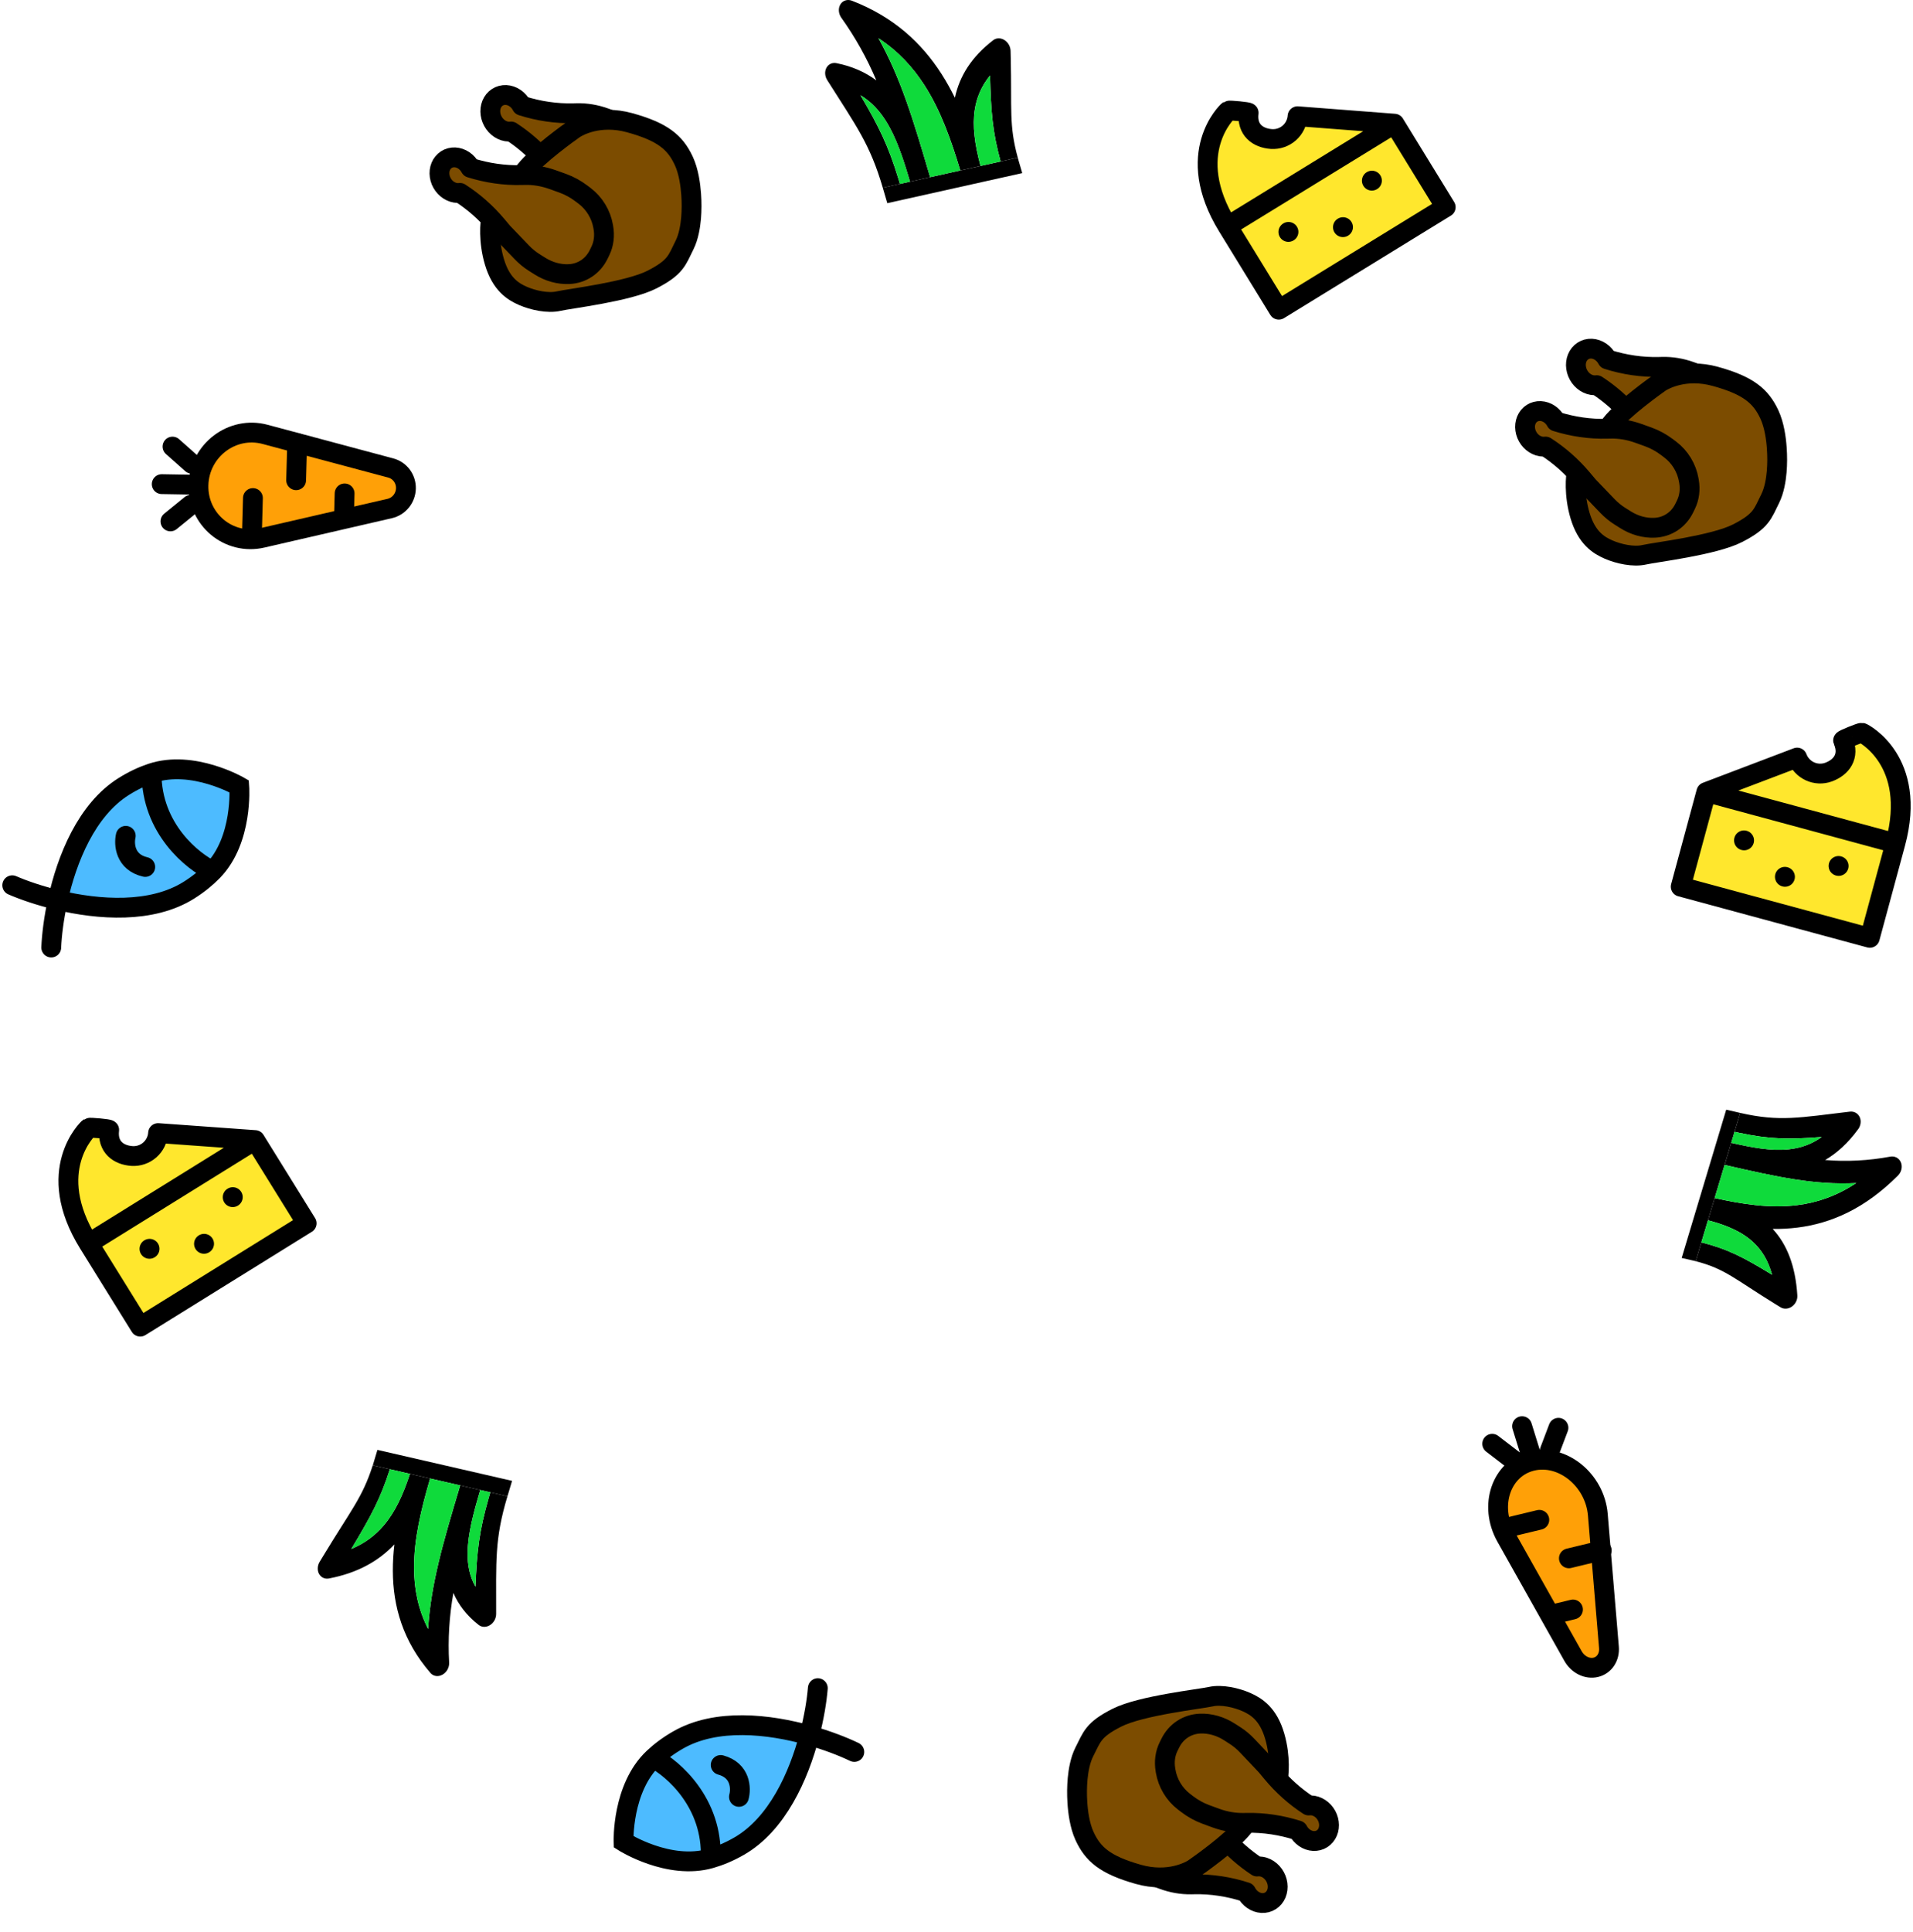 <?xml version="1.0" encoding="UTF-8"?> <svg xmlns="http://www.w3.org/2000/svg" viewBox="0 0 356.007 359.46" fill="none"><path d="M39.605 162.048C45.266 156.235 44.524 146.295 44.524 146.295C44.524 146.295 35.905 141.291 28.204 143.848C28.202 154.144 35.804 160.273 39.605 162.048Z" fill="#4DBBFF"></path><path d="M23.03 146.318C16.092 150.664 12.449 159.792 10.757 167.449C18.385 169.267 28.188 169.972 35.126 165.626C36.908 164.51 38.385 163.302 39.605 162.048C35.804 160.273 28.202 154.144 28.204 143.848C26.544 144.399 24.812 145.201 23.03 146.318Z" fill="#4DBBFF"></path><path d="M9.536 176.279C9.633 174.003 10 170.873 10.757 167.449M28.204 143.848C26.544 144.399 24.812 145.201 23.03 146.318C16.092 150.664 12.449 159.792 10.757 167.449M28.204 143.848C35.905 141.291 44.524 146.295 44.524 146.295C44.524 146.295 45.266 156.235 39.605 162.048M28.204 143.848C28.202 154.144 35.804 160.273 39.605 162.048M2.279 164.694C4.37 165.6 7.346 166.636 10.757 167.449M39.605 162.048C38.385 163.302 36.908 164.51 35.126 165.626C28.188 169.972 18.385 169.267 10.757 167.449M23.402 155.495C23.041 157.065 23.262 160.422 27.03 161.287" stroke="black" stroke-width="3.689" stroke-linecap="round"></path><path d="M137.525 343.468C144.629 339.402 148.631 330.426 150.626 322.843C143.076 320.721 133.308 319.628 126.204 323.698C124.379 324.741 122.855 325.89 121.586 327.094C125.313 329.021 132.667 335.443 132.256 345.731C133.938 345.247 135.7 344.515 137.525 343.468Z" fill="#4DBBFF"></path><path d="M121.586 327.094C115.699 332.68 116.046 342.641 116.046 342.641C116.046 342.641 124.461 347.982 132.256 345.731C132.667 335.443 125.313 329.021 121.586 327.094Z" fill="#4DBBFF"></path><path d="M152.195 314.067C152.008 316.337 151.518 319.449 150.626 322.843M132.256 345.731C133.938 345.247 135.7 344.515 137.525 343.468C144.629 339.402 148.631 330.426 150.626 322.843M132.256 345.731C124.461 347.982 116.046 342.641 116.046 342.641C116.046 342.641 115.699 332.68 121.586 327.094M132.256 345.731C132.667 335.443 125.313 329.021 121.586 327.094M158.988 325.93C156.935 324.942 154.002 323.79 150.626 322.843M121.586 327.094C122.855 325.89 124.379 324.741 126.204 323.698C133.308 319.628 143.076 320.721 150.626 322.843M137.517 334.285C137.94 332.729 137.852 329.367 134.121 328.354" stroke="black" stroke-width="3.689" stroke-linecap="round"></path><path d="M48.8 100.068C42.588 101.498 36.76 96.667 36.937 90.233C37.115 83.799 43.203 79.169 49.331 80.808L72.726 87.066C73.553 87.287 74.28 87.784 74.791 88.476C75.301 89.169 75.565 90.016 75.541 90.885C75.517 91.753 75.206 92.591 74.658 93.266C74.111 93.94 73.357 94.412 72.519 94.605L48.8 100.068Z" fill="#FFA007" stroke="black" stroke-width="3.689"></path><path d="M30.1 90.068L36.345 90.174L30.1 90.068ZM32.101 83.082L35.704 86.281L32.101 83.082ZM31.718 96.998L35.494 93.924L31.718 96.998ZM46.878 99.555L47.068 92.656L46.878 99.555ZM55.111 89.34L55.301 82.441L55.111 89.34ZM64.005 96.393L64.131 91.794L64.005 96.393Z" fill="#FFA007"></path><path d="M30.1 90.068L36.345 90.174M32.101 83.082L35.704 86.281M31.718 96.998L35.494 93.924M46.878 99.555L47.068 92.656M55.111 89.34L55.301 82.441M64.005 96.393L64.131 91.794" stroke="black" stroke-width="3.689" stroke-linecap="round"></path><path d="M280.278 285.917C277.016 280.11 279.373 273.173 285.078 271.796C290.782 270.42 296.813 275.333 297.356 281.796L299.423 306.474C299.496 307.347 299.295 308.186 298.852 308.859C298.409 309.532 297.75 309.998 296.98 310.183C296.211 310.368 295.374 310.263 294.605 309.884C293.836 309.504 293.179 308.871 292.738 308.087L280.278 285.917Z" fill="#FFA007" stroke="black" stroke-width="3.689"></path><path d="M283.254 265.325L285.178 271.532L283.254 265.325ZM290.028 265.622L288.385 269.96L290.028 265.622ZM277.698 268.597L281.613 271.594L277.698 268.597ZM280.351 284.22L286.464 282.745L280.351 284.22ZM291.969 289.908L298.081 288.433L291.969 289.908ZM288.654 300.412L292.73 299.428L288.654 300.412Z" fill="#FFA007"></path><path d="M283.254 265.325L285.178 271.532M290.028 265.622L288.385 269.96M277.698 268.597L281.613 271.594M280.351 284.22L286.464 282.745M291.969 289.908L298.081 288.433M288.654 300.412L292.73 299.428" stroke="black" stroke-width="3.689" stroke-linecap="round"></path><path d="M317.541 147.359L334.449 140.936C334.872 142.068 335.721 142.987 336.82 143.493C337.916 143.999 339.167 144.051 340.303 143.636C342.653 142.767 344.277 140.718 342.999 137.755C342.931 137.597 346.296 136.259 346.494 136.312C346.692 136.366 356.896 141.487 352.731 156.882M317.541 147.359L352.731 156.882L317.541 147.359ZM317.541 147.359L312.78 164.954L347.97 174.477L352.731 156.882M324.553 156.338L324.575 156.344L324.553 156.338ZM332.161 163.117L332.183 163.123L332.161 163.117ZM342.147 161.1L342.168 161.105L342.147 161.1Z" fill="#FFE72D"></path><path d="M317.541 147.359L334.449 140.936C334.872 142.068 335.721 142.987 336.82 143.493C337.916 143.999 339.167 144.051 340.303 143.636C342.653 142.767 344.277 140.718 342.999 137.755C342.931 137.597 346.296 136.259 346.494 136.312C346.692 136.366 356.896 141.487 352.731 156.882M317.541 147.359L352.731 156.882M317.541 147.359L312.78 164.954L347.97 174.477L352.731 156.882M324.553 156.338L324.575 156.344M332.161 163.117L332.183 163.123M342.147 161.1L342.168 161.105" stroke="black" stroke-width="3.689" stroke-linecap="round" stroke-linejoin="round"></path><path d="M47.462 212.097L29.421 210.796C29.343 212.001 28.791 213.126 27.886 213.925C26.98 214.725 25.796 215.134 24.59 215.062C22.089 214.903 19.946 213.407 20.319 210.202C20.339 210.031 16.73 209.715 16.556 209.823C16.381 209.931 8.077 217.766 16.486 231.318M47.462 212.097L16.486 231.318L47.462 212.097ZM47.462 212.097L57.072 227.584L26.097 246.805L16.486 231.318M43.322 222.709L43.303 222.721L43.322 222.709ZM37.981 231.387L37.961 231.399L37.981 231.387ZM27.834 232.32L27.815 232.332L27.834 232.32Z" fill="#FFE72D"></path><path d="M47.462 212.097L29.421 210.796C29.343 212.001 28.791 213.126 27.886 213.925C26.98 214.725 25.796 215.134 24.59 215.062C22.089 214.903 19.946 213.407 20.319 210.202C20.339 210.031 16.73 209.715 16.556 209.823C16.381 209.931 8.077 217.766 16.486 231.318M47.462 212.097L16.486 231.318M47.462 212.097L57.072 227.584L26.097 246.805L16.486 231.318M43.322 222.709L43.303 222.721M37.981 231.387L37.961 231.399M27.834 232.32L27.815 232.332" stroke="black" stroke-width="3.689" stroke-linecap="round" stroke-linejoin="round"></path><path d="M259.506 23.009L241.472 21.623C241.388 22.828 240.831 23.951 239.922 24.746C239.013 25.541 237.826 25.944 236.621 25.867C234.121 25.696 231.984 24.19 232.373 20.986C232.394 20.816 228.786 20.483 228.611 20.59C228.436 20.698 220.096 28.493 228.441 42.084M259.506 23.009L228.441 42.084L259.506 23.009ZM259.506 23.009L269.044 38.541L237.979 57.617L228.441 42.084M255.317 33.602L255.297 33.614L255.317 33.602ZM249.935 42.254L249.915 42.266L249.935 42.254ZM239.784 43.14L239.764 43.152L239.784 43.14Z" fill="#FFE72D"></path><path d="M259.506 23.009L241.472 21.623C241.388 22.828 240.831 23.951 239.922 24.746C239.013 25.541 237.826 25.944 236.621 25.867C234.121 25.696 231.984 24.19 232.373 20.986C232.394 20.816 228.786 20.483 228.611 20.59C228.436 20.698 220.096 28.493 228.441 42.084M259.506 23.009L228.441 42.084M259.506 23.009L269.044 38.541L237.979 57.617L228.441 42.084M255.317 33.602L255.297 33.614M249.935 42.254L249.915 42.266M239.784 43.14L239.764 43.152" stroke="black" stroke-width="3.689" stroke-linecap="round" stroke-linejoin="round"></path><path d="M116.802 23.728C116.068 23.284 115.304 22.916 114.519 22.63L112.637 21.944C110.892 21.309 109.092 21.007 107.321 21.051L106.726 21.067C103.524 21.149 100.272 20.675 97.092 19.664C96.792 19.091 96.36 18.601 95.844 18.249C95.327 17.898 94.747 17.697 94.167 17.671C93.587 17.645 93.03 17.793 92.557 18.1C92.084 18.406 91.715 18.859 91.489 19.409C91.264 19.958 91.192 20.582 91.28 21.211C91.368 21.841 91.614 22.451 91.99 22.975C92.366 23.498 92.858 23.915 93.41 24.178C93.963 24.442 94.555 24.541 95.121 24.466C97.468 25.99 99.627 27.869 101.523 30.037" fill="#7C4C00"></path><path d="M116.802 23.728C116.068 23.284 115.304 22.916 114.519 22.63L112.637 21.944C110.892 21.309 109.092 21.007 107.321 21.051L106.726 21.067C103.524 21.149 100.272 20.675 97.092 19.664C96.792 19.091 96.36 18.601 95.844 18.249C95.327 17.898 94.747 17.697 94.167 17.671C93.587 17.645 93.03 17.793 92.557 18.1C92.084 18.406 91.715 18.859 91.489 19.409C91.264 19.958 91.192 20.582 91.28 21.211C91.368 21.841 91.614 22.451 91.99 22.975C92.366 23.498 92.858 23.915 93.41 24.178C93.963 24.442 94.555 24.541 95.121 24.466C97.468 25.99 99.627 27.869 101.523 30.037" stroke="black" stroke-width="3.689" stroke-linecap="round" stroke-linejoin="round"></path><path d="M92.019 48.74C90.841 44.807 91.219 41.179 91.399 40.786L97.783 31.713C100.037 28.838 106.087 24.534 106.837 24.005L106.989 23.902C107.572 23.532 111.48 21.259 117.178 22.831C123.365 24.537 125.661 26.517 127.247 29.916C128.161 31.876 128.501 34.386 128.624 36.161C128.732 37.639 128.727 39.111 128.609 40.561C128.48 42.057 128.165 44.04 127.397 45.574C125.978 48.414 125.799 49.711 121.373 51.99C116.948 54.27 105.98 55.553 103.974 56.017C101.967 56.481 99.197 55.867 97.314 55.047C95.432 54.228 93.25 52.849 92.019 48.74Z" fill="#7C4C00" stroke="black" stroke-width="3.689" stroke-linecap="round" stroke-linejoin="round"></path><path d="M85.6 35.885C85.043 35.958 84.46 35.861 83.915 35.605C83.371 35.35 82.886 34.945 82.516 34.436C82.145 33.927 81.903 33.333 81.816 32.721C81.729 32.109 81.8 31.502 82.022 30.968C82.244 30.434 82.608 29.993 83.073 29.695C83.539 29.396 84.088 29.252 84.66 29.277C85.231 29.303 85.803 29.497 86.311 29.839C86.82 30.181 87.246 30.657 87.542 31.214C90.675 32.196 93.879 32.654 97.034 32.573L97.62 32.558C99.365 32.512 101.139 32.805 102.858 33.423L104.712 34.088C105.951 34.535 107.137 35.183 108.226 36.01L108.819 36.46C109.704 37.133 110.466 37.983 111.056 38.955C111.646 39.926 112.051 40.998 112.243 42.099L112.287 42.351C112.552 43.868 112.359 45.381 111.737 46.665L111.415 47.327C110.892 48.406 110.116 49.304 109.153 49.943C108.191 50.581 107.071 50.942 105.889 50.995C104.033 51.077 102.133 50.549 100.441 49.479L99.412 48.829C98.584 48.305 97.813 47.674 97.119 46.951L93.55 43.233L92.437 41.911C90.447 39.545 88.136 37.509 85.6 35.885Z" fill="#7C4C00" stroke="black" stroke-width="3.689" stroke-linecap="round" stroke-linejoin="round"></path><path d="M318.832 70.918C318.097 70.475 317.331 70.107 316.547 69.821L314.666 69.135C312.922 68.5 311.122 68.198 309.349 68.242L308.755 68.258C305.553 68.34 302.301 67.866 299.121 66.855C298.821 66.282 298.389 65.792 297.873 65.44C297.356 65.088 296.776 64.888 296.196 64.862C295.616 64.835 295.059 64.984 294.586 65.29C294.113 65.597 293.744 66.05 293.518 66.599C293.293 67.149 293.221 67.772 293.309 68.402C293.397 69.031 293.643 69.642 294.019 70.166C294.395 70.689 294.887 71.106 295.439 71.369C295.992 71.632 296.584 71.732 297.15 71.657C299.497 73.181 301.656 75.06 303.552 77.228" fill="#7C4C00"></path><path d="M318.832 70.918C318.097 70.475 317.331 70.107 316.547 69.821L314.666 69.135C312.922 68.5 311.122 68.198 309.349 68.242L308.755 68.258C305.553 68.34 302.301 67.866 299.121 66.855C298.821 66.282 298.389 65.792 297.873 65.44C297.356 65.088 296.776 64.888 296.196 64.862C295.616 64.835 295.059 64.984 294.586 65.29C294.113 65.597 293.744 66.05 293.518 66.599C293.293 67.149 293.221 67.772 293.309 68.402C293.397 69.031 293.643 69.642 294.019 70.166C294.395 70.689 294.887 71.106 295.439 71.369C295.992 71.632 296.584 71.732 297.15 71.657C299.497 73.181 301.656 75.06 303.552 77.228" stroke="black" stroke-width="3.689" stroke-linecap="round" stroke-linejoin="round"></path><path d="M294.05 95.929C292.872 91.996 293.25 88.368 293.43 87.975L299.814 78.902C302.069 76.026 308.118 71.722 308.868 71.193L309.019 71.09C309.603 70.721 313.512 68.448 319.208 70.019C325.396 71.726 327.693 73.705 329.277 77.104C330.191 79.065 330.534 81.575 330.654 83.349C330.762 84.828 330.759 86.299 330.639 87.749C330.512 89.245 330.197 91.228 329.429 92.763C328.008 95.602 327.829 96.899 323.404 99.179C318.98 101.458 308.011 102.741 306.005 103.205C303.999 103.67 301.228 103.056 299.346 102.236C297.463 101.416 295.281 100.038 294.05 95.929Z" fill="#7C4C00" stroke="black" stroke-width="3.689" stroke-linecap="round" stroke-linejoin="round"></path><path d="M287.629 83.075C287.072 83.148 286.489 83.052 285.944 82.796C285.4 82.541 284.915 82.136 284.545 81.627C284.174 81.117 283.932 80.524 283.845 79.912C283.758 79.3 283.829 78.693 284.051 78.159C284.273 77.625 284.637 77.184 285.102 76.885C285.568 76.587 286.117 76.443 286.689 76.468C287.26 76.493 287.832 76.688 288.341 77.03C288.849 77.371 289.275 77.847 289.571 78.405C292.704 79.386 295.908 79.845 299.063 79.763L299.649 79.749C301.394 79.703 303.168 79.996 304.887 80.614L306.741 81.279C307.98 81.725 309.167 82.374 310.254 83.201L310.847 83.651C311.733 84.323 312.496 85.174 313.086 86.145C313.675 87.117 314.08 88.188 314.271 89.29L314.314 89.541C314.58 91.059 314.389 92.571 313.765 93.855L313.444 94.518C312.922 95.597 312.144 96.495 311.184 97.133C310.22 97.772 309.099 98.133 307.918 98.185C306.062 98.268 304.162 97.74 302.47 96.67L301.44 96.019C300.613 95.496 299.842 94.865 299.148 94.142L295.579 90.424L294.466 89.102C292.476 86.735 290.165 84.699 287.629 83.075Z" fill="#7C4C00" stroke="black" stroke-width="3.689" stroke-linecap="round" stroke-linejoin="round"></path><path d="M212.225 347.828C212.956 348.279 213.719 348.649 214.502 348.943L216.379 349.64C218.12 350.286 219.919 350.601 221.692 350.57L222.287 350.557C225.492 350.496 228.742 350.993 231.916 352.024C232.212 352.598 232.64 353.092 233.154 353.447C233.668 353.802 234.247 354.006 234.827 354.034C235.407 354.065 235.966 353.923 236.442 353.617C236.917 353.315 237.29 352.867 237.52 352.32C237.749 351.771 237.827 351.15 237.743 350.52C237.66 349.89 237.419 349.279 237.046 348.754C236.674 348.229 236.186 347.809 235.635 347.541C235.084 347.275 234.492 347.17 233.926 347.241C231.589 345.704 229.443 343.814 227.563 341.634" fill="#7C4C00"></path><path d="M212.225 347.828C212.956 348.279 213.719 348.649 214.502 348.943L216.379 349.64C218.12 350.286 219.919 350.601 221.692 350.57L222.287 350.557C225.492 350.496 228.742 350.993 231.916 352.024C232.212 352.598 232.64 353.092 233.154 353.447C233.668 353.802 234.247 354.006 234.827 354.034C235.407 354.065 235.966 353.923 236.442 353.617C236.917 353.315 237.29 352.867 237.52 352.32C237.749 351.771 237.827 351.15 237.743 350.52C237.66 349.89 237.419 349.279 237.046 348.754C236.674 348.229 236.186 347.809 235.635 347.541C235.084 347.275 234.492 347.17 233.926 347.241C231.589 345.704 229.443 343.814 227.563 341.634" stroke="black" stroke-width="3.689" stroke-linecap="round" stroke-linejoin="round"></path><path d="M237.222 322.994C238.371 326.931 237.963 330.552 237.781 330.945L231.321 339.961C229.042 342.82 222.955 347.074 222.2 347.599L222.047 347.701C221.461 348.066 217.532 350.31 211.843 348.699C205.665 346.954 203.383 344.959 201.823 341.554C200.924 339.59 200.603 337.08 200.494 335.307C200.397 333.828 200.414 332.359 200.544 330.911C200.685 329.419 201.016 327.44 201.795 325.912C203.239 323.086 203.428 321.793 207.874 319.545C212.321 317.3 223.306 316.093 225.317 315.645C227.329 315.194 230.096 315.827 231.973 316.658C233.851 317.492 236.023 318.881 237.222 322.994Z" fill="#7C4C00" stroke="black" stroke-width="3.689" stroke-linecap="round" stroke-linejoin="round"></path><path d="M243.539 335.888C244.097 335.817 244.68 335.919 245.223 336.178C245.766 336.438 246.248 336.845 246.614 337.355C246.981 337.867 247.219 338.463 247.301 339.074C247.384 339.686 247.308 340.291 247.081 340.822C246.855 341.356 246.487 341.792 246.019 342.088C245.551 342.384 245 342.523 244.428 342.495C243.857 342.465 243.286 342.267 242.78 341.921C242.273 341.575 241.851 341.1 241.56 340.541C238.431 339.538 235.229 339.059 232.072 339.118L231.485 339.127C229.738 339.161 227.965 338.858 226.25 338.228L224.4 337.549C223.164 337.095 221.982 336.441 220.899 335.607L220.309 335.153C219.429 334.474 218.673 333.622 218.09 332.646C217.507 331.67 217.111 330.599 216.927 329.496L216.885 329.246C216.632 327.727 216.836 326.217 217.469 324.939L217.797 324.281C218.329 323.204 219.113 322.315 220.081 321.682C221.049 321.052 222.172 320.7 223.356 320.653C225.214 320.585 227.111 321.126 228.796 322.206L229.821 322.864C230.645 323.392 231.411 324.025 232.1 324.754L235.641 328.493L236.745 329.821C238.718 332.198 241.014 334.248 243.539 335.888Z" fill="#7C4C00" stroke="black" stroke-width="3.689" stroke-linecap="round" stroke-linejoin="round"></path><path d="M81.13 311.798C81.531 311.857 81.955 311.77 82.34 311.557C82.726 311.344 83.054 311.011 83.277 310.606C83.501 310.202 83.608 309.745 83.585 309.303C83.34 305.032 83.605 300.678 84.374 296.346C85.316 298.527 86.829 300.537 89.085 302.3C89.371 302.524 89.721 302.646 90.093 302.652C90.465 302.659 90.844 302.548 91.185 302.335C91.527 302.121 91.816 301.813 92.019 301.447C92.222 301.08 92.331 300.671 92.332 300.267C92.354 290.376 92.009 286.442 94.435 278.366L91.246 277.633C91.149 277.961 91.055 278.282 90.964 278.598C89.192 284.768 88.734 288.635 88.49 295.183C87.388 293.245 86.998 291.129 87.025 288.871C87.066 285.335 88.118 281.445 89.379 277.204L88.988 277.114L88.831 277.078L86.189 276.47L86.032 276.434L85.642 276.344C82.398 287.15 80.183 294.756 79.672 303.043C77.789 299.368 77.066 295.577 77.05 291.71C77.03 286.37 78.356 280.813 80.043 275.057L79.649 274.966L79.491 274.93L76.85 274.322L76.692 274.286L76.287 274.193C75.005 278.139 73.501 281.348 71.389 283.817C69.862 285.604 67.939 287.092 65.376 288.166C69.027 282.098 70.792 278.842 72.554 273.335L72.177 273.248L72.02 273.212L69.378 272.604L69.368 272.611C67.443 278.618 65.354 280.878 60.21 289.362L59.493 290.546C59.279 290.9 59.155 291.299 59.135 291.7C59.115 292.1 59.199 292.484 59.379 292.809C59.558 293.134 59.826 293.386 60.15 293.535C60.474 293.685 60.843 293.727 61.213 293.657C66.459 292.651 70.391 290.49 73.4 287.316C73.207 288.961 73.102 290.606 73.109 292.245C73.136 298.87 74.984 305.308 80.104 311.236C80.369 311.545 80.728 311.742 81.13 311.798Z" fill="black"></path><path d="M94.435 278.366L95.297 275.496L70.24 269.734L69.636 271.745L69.378 272.604L72.02 273.212L72.177 273.248L72.554 273.335L76.287 274.193L76.692 274.286L76.85 274.322L79.491 274.93L79.649 274.966L80.043 275.057L85.642 276.344L86.032 276.434L86.189 276.47L88.831 277.078L88.988 277.114L89.379 277.204L91.246 277.633L94.435 278.366Z" fill="black"></path><path d="M87.025 288.871C86.998 291.129 87.388 293.245 88.49 295.183C88.734 288.635 89.192 284.768 90.964 278.598C91.055 278.282 91.149 277.961 91.246 277.633L89.379 277.204C88.118 281.445 87.066 285.335 87.025 288.871Z" fill="#0FDA3B"></path><path d="M77.05 291.71C77.066 295.577 77.789 299.368 79.672 303.043C80.183 294.756 82.398 287.15 85.642 276.344L80.043 275.057C78.356 280.813 77.03 286.37 77.05 291.71Z" fill="#0FDA3B"></path><path d="M65.376 288.166C67.939 287.092 69.862 285.604 71.389 283.817C73.501 281.348 75.005 278.139 76.287 274.193L72.554 273.335C70.792 278.842 69.027 282.098 65.376 288.166Z" fill="#0FDA3B"></path><path d="M157.331 0.078C156.948 0.198 156.624 0.451 156.406 0.802C156.188 1.152 156.086 1.583 156.116 2.031C156.146 2.479 156.305 2.923 156.571 3.299C159.16 6.926 161.349 10.842 163.085 14.952C161.048 13.447 158.607 12.333 155.654 11.749C155.279 11.675 154.906 11.717 154.577 11.869C154.248 12.022 153.978 12.279 153.798 12.61C153.619 12.942 153.537 13.334 153.563 13.74C153.589 14.146 153.722 14.549 153.945 14.903C159.425 23.552 161.915 26.842 164.283 34.926L167.479 34.214C167.381 33.886 167.285 33.566 167.189 33.252C165.308 27.11 163.559 23.538 160.132 17.714C162.172 18.94 163.691 20.623 164.922 22.606C166.852 25.713 168.095 29.557 169.35 33.797L169.742 33.71L169.9 33.675L172.548 33.085L172.705 33.05L173.096 32.963C169.925 22.147 167.634 14.563 163.473 7.108C167.163 9.519 169.903 12.524 172.067 15.895C175.054 20.551 176.984 25.968 178.708 31.712L179.104 31.624L179.261 31.589L181.909 30.999L182.067 30.964L182.473 30.873C181.4 26.882 180.931 23.441 181.406 20.389C181.748 18.18 182.602 16.064 184.246 14.039C184.427 20.888 184.694 24.482 186.215 30.04L186.593 29.955L186.751 29.92L189.399 29.33L189.404 29.32C187.748 23.256 188.318 20.396 188.099 10.803L188.068 9.464C188.059 9.064 187.945 8.663 187.74 8.305C187.535 7.946 187.247 7.646 186.91 7.439C186.572 7.231 186.198 7.125 185.831 7.131C185.465 7.138 185.119 7.258 184.835 7.476C180.806 10.58 178.569 14.137 177.702 18.185C176.956 16.667 176.133 15.185 175.216 13.756C171.51 7.98 166.314 3.141 158.54 0.132C158.137 -0.023 157.714 -0.042 157.331 0.078Z" fill="black"></path><path d="M164.283 34.926L165.124 37.799L190.24 32.203L189.651 30.19L189.399 29.33L186.751 29.92L186.593 29.955L186.215 30.04L182.473 30.873L182.067 30.964L181.909 30.999L179.261 31.589L179.104 31.624L178.708 31.712L173.096 32.963L172.705 33.05L172.548 33.085L169.9 33.675L169.742 33.71L169.35 33.797L167.479 34.214L164.283 34.926Z" fill="black"></path><path d="M172.067 15.895C169.903 12.524 167.163 9.519 163.473 7.108C167.634 14.563 169.925 22.147 173.096 32.963L178.708 31.712C176.984 25.968 175.054 20.551 172.067 15.895Z" fill="#0FDA3B"></path><path d="M164.922 22.606C163.691 20.623 162.172 18.94 160.132 17.714C163.559 23.538 165.308 27.11 167.189 33.252C167.285 33.566 167.381 33.886 167.479 34.214L169.35 33.797C168.095 29.557 166.852 25.713 164.922 22.606Z" fill="#0FDA3B"></path><path d="M184.246 14.039C182.602 16.064 181.748 18.18 181.406 20.389C180.931 23.441 181.4 26.882 182.473 30.873L186.215 30.04C184.694 24.482 184.427 20.888 184.246 14.039Z" fill="#0FDA3B"></path><path d="M353.855 217.532C353.954 217.095 353.923 216.649 353.765 216.259C353.608 215.869 353.33 215.555 352.975 215.361C352.617 215.167 352.2 215.103 351.78 215.179C347.726 215.929 343.653 216.14 339.658 215.807C341.819 214.546 343.888 212.691 345.805 210.066C346.049 209.733 346.204 209.343 346.253 208.943C346.303 208.542 346.241 208.147 346.077 207.805C345.917 207.463 345.657 207.187 345.336 207.011C345.015 206.834 344.641 206.764 344.259 206.809C334.937 207.912 331.188 208.731 323.852 207.044L322.799 210.553C323.096 210.621 323.389 210.685 323.676 210.747C329.29 211.948 332.884 211.999 339.028 211.517C337.077 212.921 335.036 213.581 332.911 213.81C329.583 214.168 326.035 213.481 322.182 212.608L322.052 213.039L322 213.212L321.126 216.12L321.073 216.293L320.947 216.722C330.762 218.977 337.682 220.491 345.435 220.096C341.754 222.538 338.099 223.747 334.452 224.204C329.416 224.835 324.328 224.043 319.094 222.885L318.964 223.319L318.912 223.493L318.038 226.4L317.986 226.574L317.853 227.02C321.425 227.948 324.278 229.198 326.366 231.186C327.879 232.624 329.061 234.52 329.781 237.152C324.479 233.92 321.607 232.395 316.618 231.128L316.491 231.544L316.442 231.717L315.568 234.625L315.571 234.635C321.015 236.019 322.907 238.006 330.321 242.567L331.355 243.203C331.664 243.392 332.025 243.48 332.402 243.456C332.776 243.432 333.149 243.297 333.476 243.068C333.801 242.838 334.069 242.522 334.248 242.156C334.427 241.791 334.508 241.39 334.483 241.001C334.134 235.478 332.544 231.498 329.895 228.628C331.423 228.647 332.961 228.572 334.508 228.378C340.757 227.595 347.034 224.876 353.21 218.699C353.528 218.378 353.753 217.971 353.855 217.532Z" fill="black"></path><path d="M323.852 207.044L321.246 206.445L312.959 234.025L314.787 234.445L315.568 234.625L316.442 231.717L316.491 231.544L316.618 231.128L317.853 227.02L317.986 226.574L318.038 226.4L318.912 223.493L318.964 223.319L319.094 222.885L320.947 216.722L321.073 216.293L321.126 216.12L322 213.212L322.052 213.039L322.182 212.608L322.799 210.553L323.852 207.044Z" fill="black"></path><path d="M329.781 237.152C329.061 234.52 327.879 232.624 326.366 231.186C324.278 229.198 321.425 227.948 317.853 227.02L316.618 231.128C321.607 232.395 324.479 233.92 329.781 237.152Z" fill="#0FDA3B"></path><path d="M334.452 224.204C338.099 223.747 341.754 222.538 345.435 220.096C337.682 220.491 330.762 218.977 320.947 216.722L319.094 222.885C324.328 224.043 329.416 224.835 334.452 224.204Z" fill="#0FDA3B"></path><path d="M332.911 213.81C335.036 213.581 337.077 212.921 339.028 211.517C332.884 211.999 329.29 211.948 323.676 210.747C323.389 210.685 323.096 210.621 322.799 210.553L322.182 212.608C326.035 213.481 329.583 214.168 332.911 213.81Z" fill="#0FDA3B"></path></svg> 
